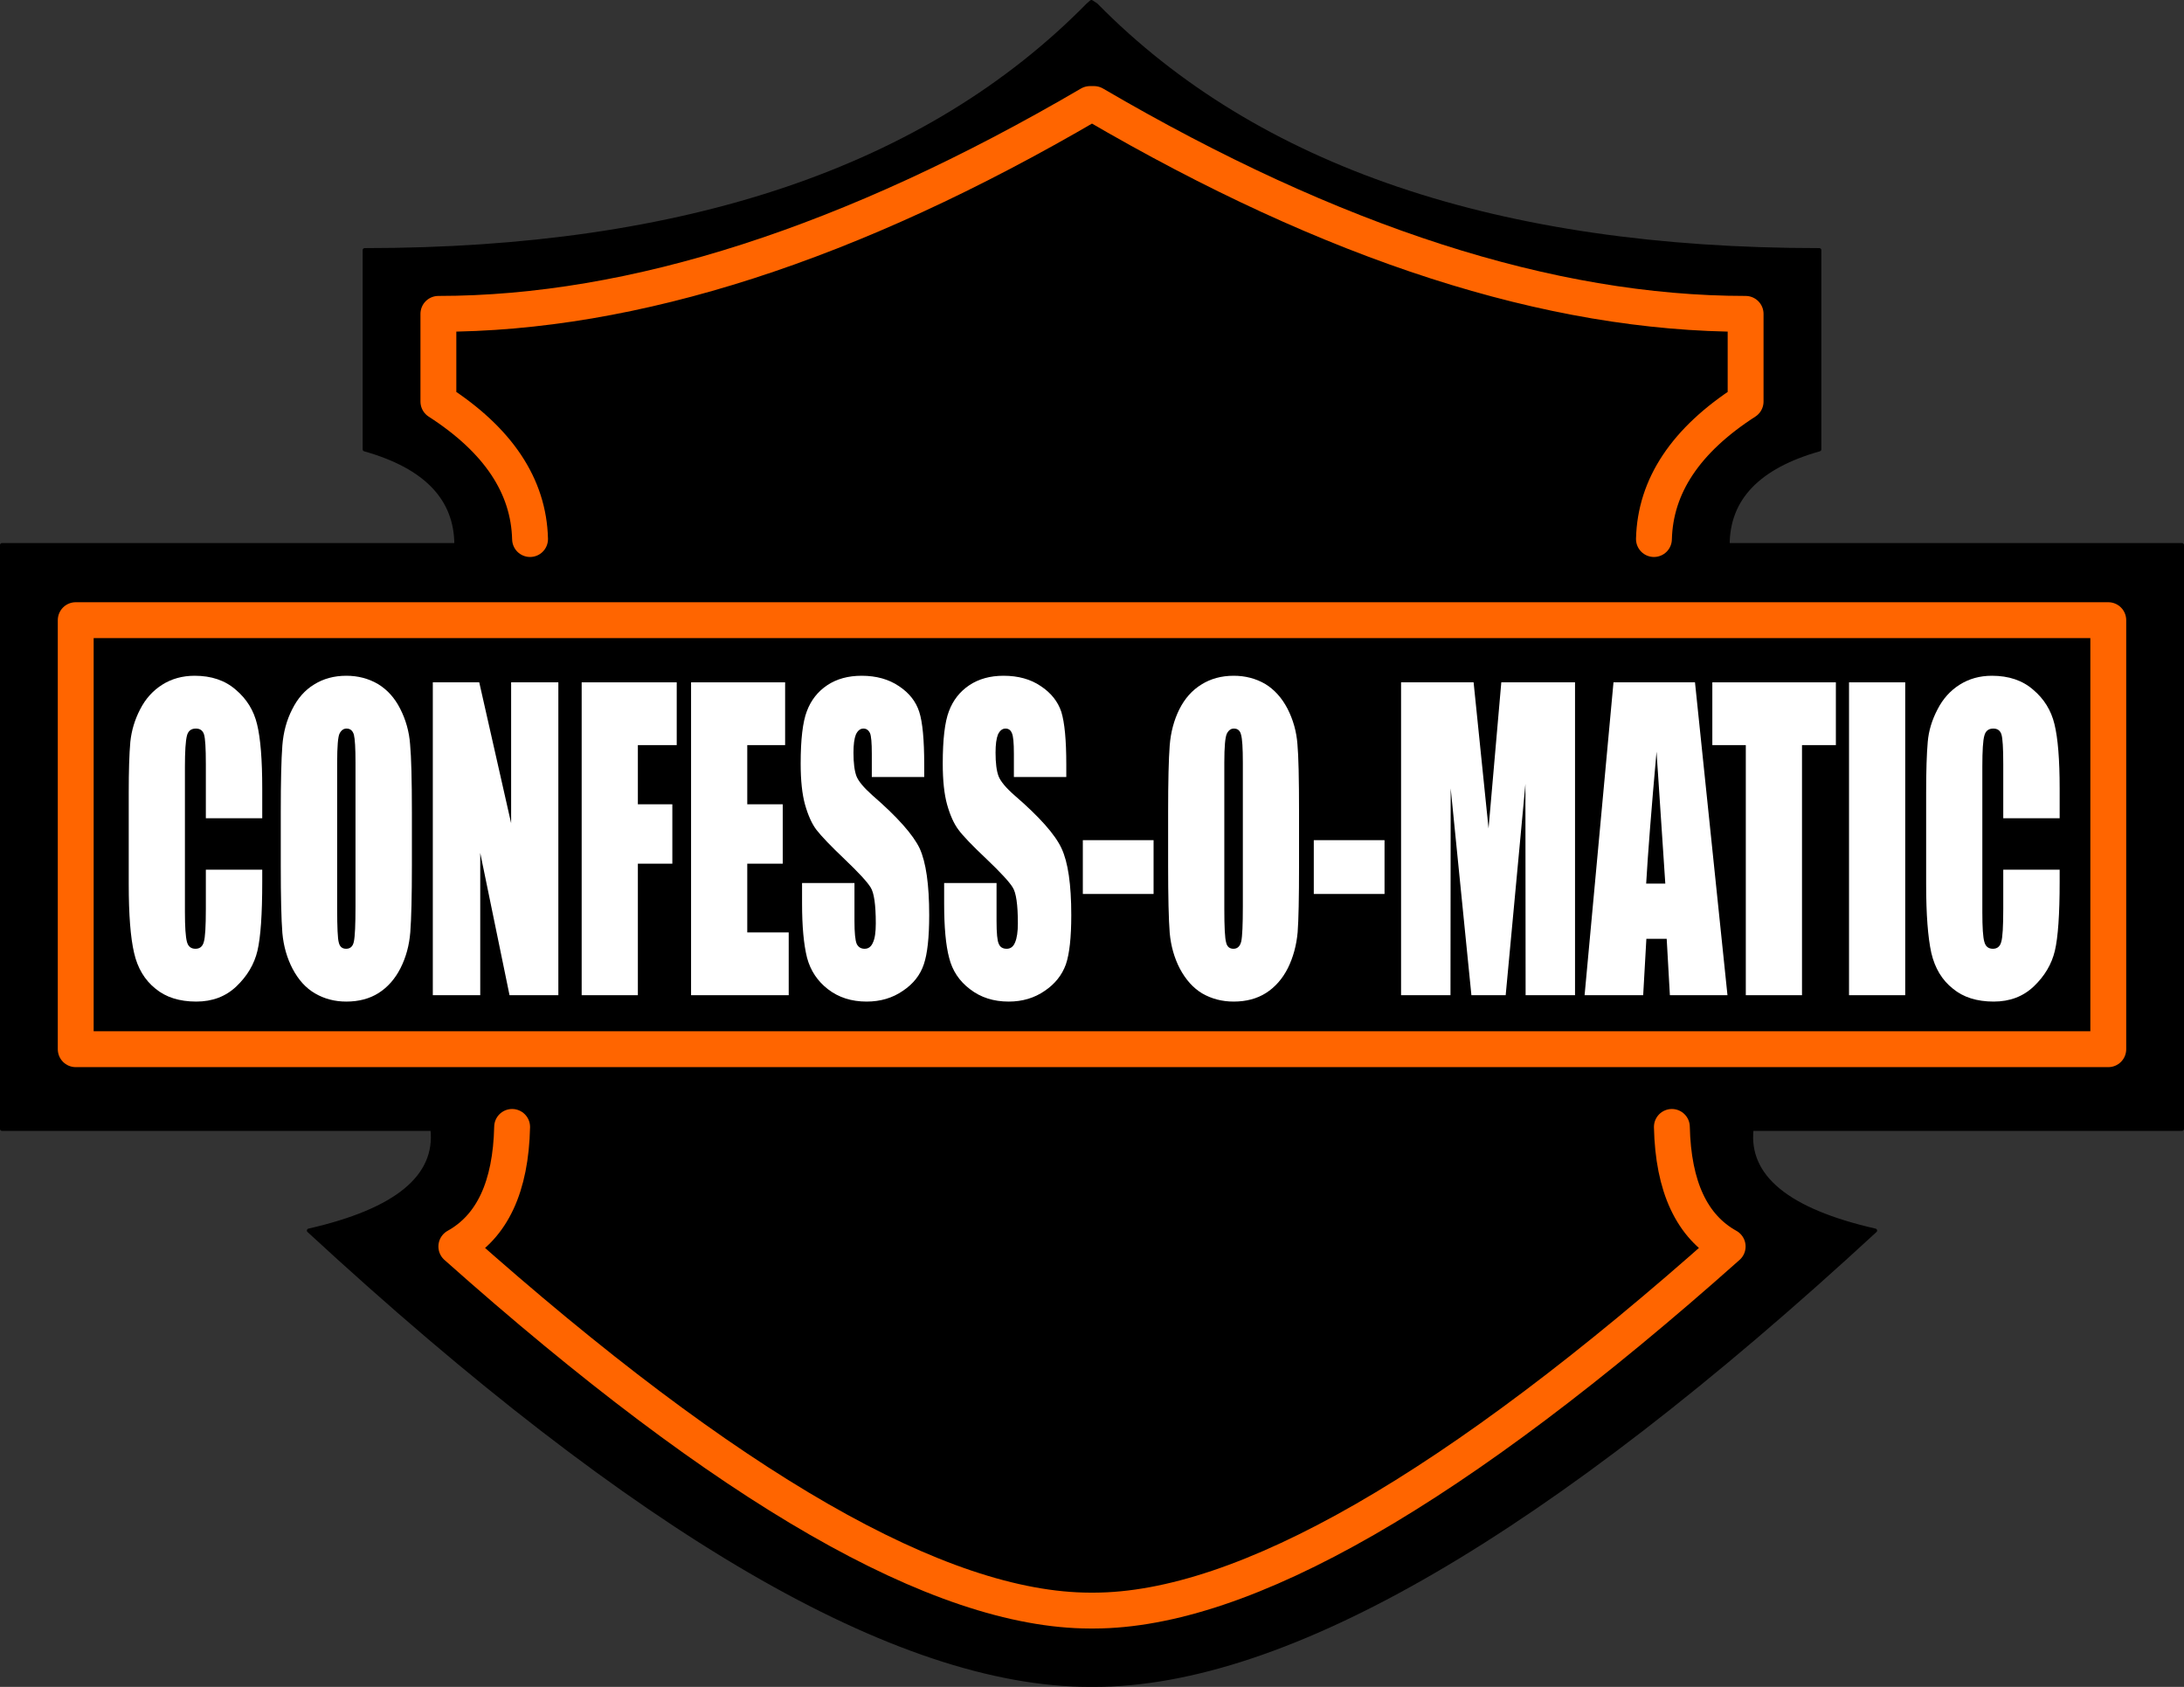 <?xml version="1.0" encoding="UTF-8" standalone="no"?>
<svg xmlns:xlink="http://www.w3.org/1999/xlink" height="423.25px" width="548.0px" xmlns="http://www.w3.org/2000/svg">
  <rect width="100%" height="100%" fill="#333333" stroke="none"/>
  <g transform="matrix(1.0, 0.0, 0.0, 1.0, 273.5, 211.15)">
    <path d="M-0.5 -209.9 L0.35 -210.65 1.5 -209.9 Q62.0 -148.4 183.0 -148.4 L183.0 -98.4 Q160.0 -91.9 160.0 -74.4 L274.0 -74.4 274.0 72.1 166.0 72.1 Q164.0 90.1 197.0 97.6 73.5 211.6 1.0 211.6 L0.0 211.6 Q-72.5 211.6 -196.0 97.6 -163.0 90.1 -165.0 72.1 L-273.0 72.1 -273.0 -74.4 -159.0 -74.4 Q-159.0 -91.9 -182.0 -98.4 L-182.0 -148.4 Q-61.0 -148.4 -0.5 -209.9" fill="#000000" fill-rule="evenodd" stroke="none"/>
    <path d="M-0.5 -209.9 Q-61.0 -148.4 -182.0 -148.4 L-182.0 -98.4 Q-159.0 -91.9 -159.0 -74.4 L-273.0 -74.4 -273.0 72.1 -165.0 72.1 Q-163.0 90.1 -196.0 97.6 -72.5 211.6 0.0 211.6 L1.0 211.6 Q73.5 211.6 197.0 97.6 164.0 90.1 166.0 72.1 L274.0 72.1 274.0 -74.4 160.0 -74.4 Q160.0 -91.9 183.0 -98.4 L183.0 -148.4 Q62.0 -148.4 1.5 -209.9 L0.35 -210.65 -0.5 -209.9 Z" fill="none" stroke="#000000" stroke-linecap="round" stroke-linejoin="round" stroke-width="1.0"/>
    <path d="M141.5 -75.9 Q142.0 -95.9 164.5 -110.4 L164.5 -132.4 Q91.0 -132.4 1.0 -185.05 L0.0 -185.05 Q-90.0 -132.4 -163.5 -132.4 L-163.5 -110.4 Q-141.0 -95.9 -140.5 -75.9" fill="none" stroke="#ff6500" stroke-linecap="round" stroke-linejoin="round" stroke-width="9.0"/>
    <path d="M146.0 71.6 Q146.5 94.1 160.0 101.6 57.5 192.85 1.0 192.95 L0.0 192.95 Q-56.5 192.85 -159.0 101.6 -145.5 94.1 -145.0 71.6" fill="none" stroke="#ff6500" stroke-linecap="round" stroke-linejoin="round" stroke-width="9.0"/>
    <path d="M-254.5 52.1 L255.5 52.1 255.5 -55.55 -254.5 -55.55 -254.5 52.1 Z" fill="none" stroke="#ff6500" stroke-linecap="round" stroke-linejoin="round" stroke-width="9.0"/>
    <path d="M-224.65 -41.6 Q-218.35 -41.6 -214.35 -38.1 -210.25 -34.65 -209.0 -29.45 -207.7 -24.15 -207.7 -13.3 L-207.7 -5.85 -221.85 -5.85 -221.85 -19.45 Q-221.85 -25.4 -222.3 -26.85 -222.75 -28.35 -224.35 -28.35 -226.15 -28.35 -226.6 -26.55 -227.1 -24.55 -227.1 -18.8 L-227.1 17.7 Q-227.1 23.25 -226.6 25.15 -226.15 26.9 -224.45 26.9 -222.8 26.9 -222.35 25.15 -221.85 23.5 -221.85 16.9 L-221.85 7.05 -207.7 7.05 -207.7 10.1 Q-207.7 22.3 -208.9 27.4 -210.1 32.45 -214.2 36.35 -218.2 40.15 -224.25 40.15 -230.6 40.15 -234.5 36.9 -238.55 33.65 -239.85 27.95 -241.2 22.2 -241.2 10.65 L-241.2 -12.25 Q-241.2 -20.45 -240.8 -25.0 -240.35 -29.3 -238.35 -33.15 -236.35 -37.1 -232.8 -39.35 -229.25 -41.6 -224.65 -41.6" fill="#ffffff" fill-rule="evenodd" stroke="none"/>
    <path d="M-184.3 -19.8 Q-184.3 -25.2 -184.7 -26.8 -185.15 -28.35 -186.55 -28.35 -187.65 -28.35 -188.3 -27.1 -188.9 -25.9 -188.9 -19.8 L-188.9 16.85 Q-188.9 23.9 -188.5 25.3 -188.15 26.9 -186.65 26.9 -185.05 26.9 -184.7 25.05 -184.3 23.15 -184.3 16.3 L-184.3 -19.8 M-173.1 -33.35 Q-170.95 -29.15 -170.6 -24.4 -170.15 -19.5 -170.15 -7.4 L-170.15 6.0 Q-170.15 17.45 -170.55 22.75 -170.95 27.7 -173.0 31.75 -175.05 35.8 -178.5 38.0 -181.9 40.15 -186.6 40.15 -190.95 40.15 -194.45 38.1 -197.85 36.15 -200.1 31.9 -202.2 27.85 -202.65 22.95 -203.05 17.85 -203.05 6.0 L-203.05 -7.4 Q-203.05 -18.95 -202.65 -24.15 -202.25 -29.15 -200.2 -33.15 -198.15 -37.3 -194.7 -39.4 -191.2 -41.6 -186.6 -41.6 -182.25 -41.6 -178.7 -39.55 -175.15 -37.4 -173.1 -33.35" fill="#ffffff" fill-rule="evenodd" stroke="none"/>
    <path d="M-133.4 38.55 L-145.65 38.55 -153.0 2.85 -153.0 38.55 -164.9 38.55 -164.9 -39.95 -153.25 -39.95 -145.25 -4.6 -145.25 -39.95 -133.4 -39.95 -133.4 38.55" fill="#ffffff" fill-rule="evenodd" stroke="none"/>
    <path d="M-104.8 -9.35 L-104.8 5.55 -113.45 5.55 -113.45 38.55 -127.55 38.55 -127.55 -39.95 -103.7 -39.95 -103.7 -24.2 -113.45 -24.2 -113.45 -9.35 -104.8 -9.35" fill="#ffffff" fill-rule="evenodd" stroke="none"/>
    <path d="M-77.1 -9.35 L-77.1 5.55 -86.0 5.55 -86.0 22.8 -75.6 22.8 -75.6 38.55 -100.1 38.55 -100.1 -39.95 -76.5 -39.95 -76.5 -24.2 -86.0 -24.2 -86.0 -9.35 -77.1 -9.35" fill="#ffffff" fill-rule="evenodd" stroke="none"/>
    <path d="M-57.3 -41.6 Q-51.8 -41.6 -47.95 -39.0 -44.1 -36.45 -42.85 -32.55 -41.6 -28.7 -41.6 -19.3 L-41.6 -16.2 -54.75 -16.2 -54.75 -22.05 Q-54.75 -26.15 -55.2 -27.2 -55.75 -28.35 -56.85 -28.35 -58.05 -28.35 -58.75 -26.85 -59.35 -25.35 -59.35 -22.3 -59.35 -18.4 -58.6 -16.4 -57.85 -14.5 -54.6 -11.6 -45.25 -3.5 -42.75 1.7 -40.35 6.95 -40.35 18.45 -40.35 26.85 -41.7 30.8 -43.05 34.85 -46.95 37.45 -50.85 40.15 -56.05 40.15 -61.75 40.15 -65.75 37.05 -69.7 34.0 -71.0 29.15 -72.25 24.15 -72.25 15.55 L-72.25 10.4 -59.1 10.4 -59.1 19.95 Q-59.1 24.3 -58.55 25.65 -57.95 26.9 -56.55 26.9 -55.1 26.9 -54.45 25.3 -53.75 23.85 -53.75 20.55 -53.75 13.5 -55.05 11.5 -56.3 9.45 -61.65 4.35 -66.7 -0.45 -68.65 -2.95 -70.35 -5.2 -71.5 -9.25 -72.6 -13.2 -72.6 -19.55 -72.6 -28.65 -71.05 -32.7 -69.5 -36.85 -65.9 -39.25 -62.35 -41.6 -57.3 -41.6" fill="#ffffff" fill-rule="evenodd" stroke="none"/>
    <path d="M-5.95 -16.2 L-19.1 -16.2 -19.1 -22.05 Q-19.1 -26.2 -19.6 -27.2 -20.05 -28.35 -21.2 -28.35 -22.4 -28.35 -23.1 -26.85 -23.7 -25.35 -23.7 -22.3 -23.7 -18.4 -22.95 -16.4 -22.15 -14.4 -18.95 -11.6 -9.55 -3.5 -7.15 1.7 -4.7 6.9 -4.7 18.45 -4.7 26.85 -6.05 30.8 -7.5 34.85 -11.35 37.45 -15.25 40.15 -20.4 40.15 -26.1 40.15 -30.1 37.05 -34.15 34.0 -35.35 29.15 -36.6 24.45 -36.6 15.55 L-36.6 10.4 -23.45 10.4 -23.45 19.95 Q-23.45 24.5 -22.9 25.65 -22.4 26.9 -20.9 26.9 -19.45 26.9 -18.8 25.3 -18.1 23.65 -18.1 20.55 -18.1 13.5 -19.4 11.5 -20.65 9.45 -26.0 4.35 -31.35 -0.7 -33.0 -2.95 -34.7 -5.2 -35.85 -9.25 -36.95 -13.2 -36.95 -19.55 -36.95 -28.65 -35.4 -32.7 -33.85 -36.85 -30.25 -39.25 -26.7 -41.6 -21.7 -41.6 -16.15 -41.6 -12.35 -39.0 -8.5 -36.45 -7.2 -32.55 -5.95 -28.5 -5.95 -19.3 L-5.95 -16.2" fill="#ffffff" fill-rule="evenodd" stroke="none"/>
    <path d="M15.95 -0.35 L15.95 13.15 -1.8 13.15 -1.8 -0.35 15.95 -0.35" fill="#ffffff" fill-rule="evenodd" stroke="none"/>
    <path d="M38.35 -19.8 Q38.35 -25.3 37.9 -26.8 37.55 -28.35 36.1 -28.35 35.0 -28.35 34.35 -27.1 33.7 -25.8 33.7 -19.8 L33.7 16.85 Q33.7 23.75 34.15 25.3 34.5 26.9 36.0 26.9 37.5 26.9 37.95 25.05 38.35 23.15 38.35 16.3 L38.35 -19.8 M20.0 -24.15 Q20.4 -29.1 22.4 -33.15 24.45 -37.25 27.95 -39.4 31.45 -41.6 36.05 -41.6 40.4 -41.6 43.95 -39.55 47.4 -37.45 49.55 -33.35 51.7 -29.15 52.05 -24.4 52.45 -20.05 52.45 -7.4 L52.45 6.0 Q52.45 18.15 52.1 22.75 51.65 27.7 49.65 31.75 47.6 35.8 44.15 38.0 40.75 40.15 36.05 40.15 31.7 40.15 28.15 38.1 24.8 36.1 22.55 31.9 20.45 27.85 20.0 22.95 19.6 17.85 19.6 6.0 L19.6 -7.4 Q19.6 -18.95 20.0 -24.15" fill="#ffffff" fill-rule="evenodd" stroke="none"/>
    <path d="M56.15 -0.35 L73.9 -0.35 73.9 13.15 56.15 13.15 56.15 -0.35" fill="#ffffff" fill-rule="evenodd" stroke="none"/>
    <path d="M96.25 -39.95 L100.0 -3.3 103.2 -39.95 121.7 -39.95 121.7 38.55 109.3 38.55 109.25 -14.45 104.3 38.55 95.7 38.55 90.5 -13.35 90.45 38.55 78.05 38.55 78.05 -39.95 96.25 -39.95" fill="#ffffff" fill-rule="evenodd" stroke="none"/>
    <path d="M145.5 38.55 L144.7 24.4 139.6 24.4 138.8 38.55 124.1 38.55 131.35 -39.95 151.8 -39.95 159.95 38.55 145.5 38.55 M139.55 10.55 L144.35 10.55 142.15 -22.55 Q140.2 -0.75 139.55 10.55" fill="#ffffff" fill-rule="evenodd" stroke="none"/>
    <path d="M187.15 -39.95 L187.15 -24.2 178.65 -24.2 178.65 38.55 164.55 38.55 164.55 -24.2 156.15 -24.2 156.15 -39.95 187.15 -39.95" fill="#ffffff" fill-rule="evenodd" stroke="none"/>
    <path d="M204.55 -39.95 L204.55 38.55 190.45 38.55 190.45 -39.95 204.55 -39.95" fill="#ffffff" fill-rule="evenodd" stroke="none"/>
    <path d="M243.3 -13.3 L243.3 -5.85 229.15 -5.85 229.15 -19.45 Q229.15 -25.4 228.7 -26.85 228.25 -28.35 226.65 -28.35 224.85 -28.35 224.4 -26.55 223.9 -24.85 223.9 -18.8 L223.9 17.7 Q223.9 23.5 224.4 25.15 224.85 26.9 226.55 26.9 228.2 26.9 228.65 25.15 229.15 23.5 229.15 16.9 L229.15 7.05 243.3 7.05 243.3 10.1 Q243.3 22.3 242.1 27.4 240.9 32.45 236.8 36.35 232.8 40.15 226.75 40.15 220.4 40.15 216.5 36.9 212.45 33.7 211.1 27.95 209.8 22.05 209.8 10.65 L209.8 -12.25 Q209.8 -20.45 210.2 -25.0 210.55 -29.15 212.65 -33.15 214.65 -37.1 218.2 -39.35 221.75 -41.6 226.3 -41.6 232.65 -41.6 236.65 -38.1 240.75 -34.65 242.0 -29.45 243.3 -24.15 243.3 -13.3" fill="#ffffff" fill-rule="evenodd" stroke="none"/>
  </g>
</svg>

